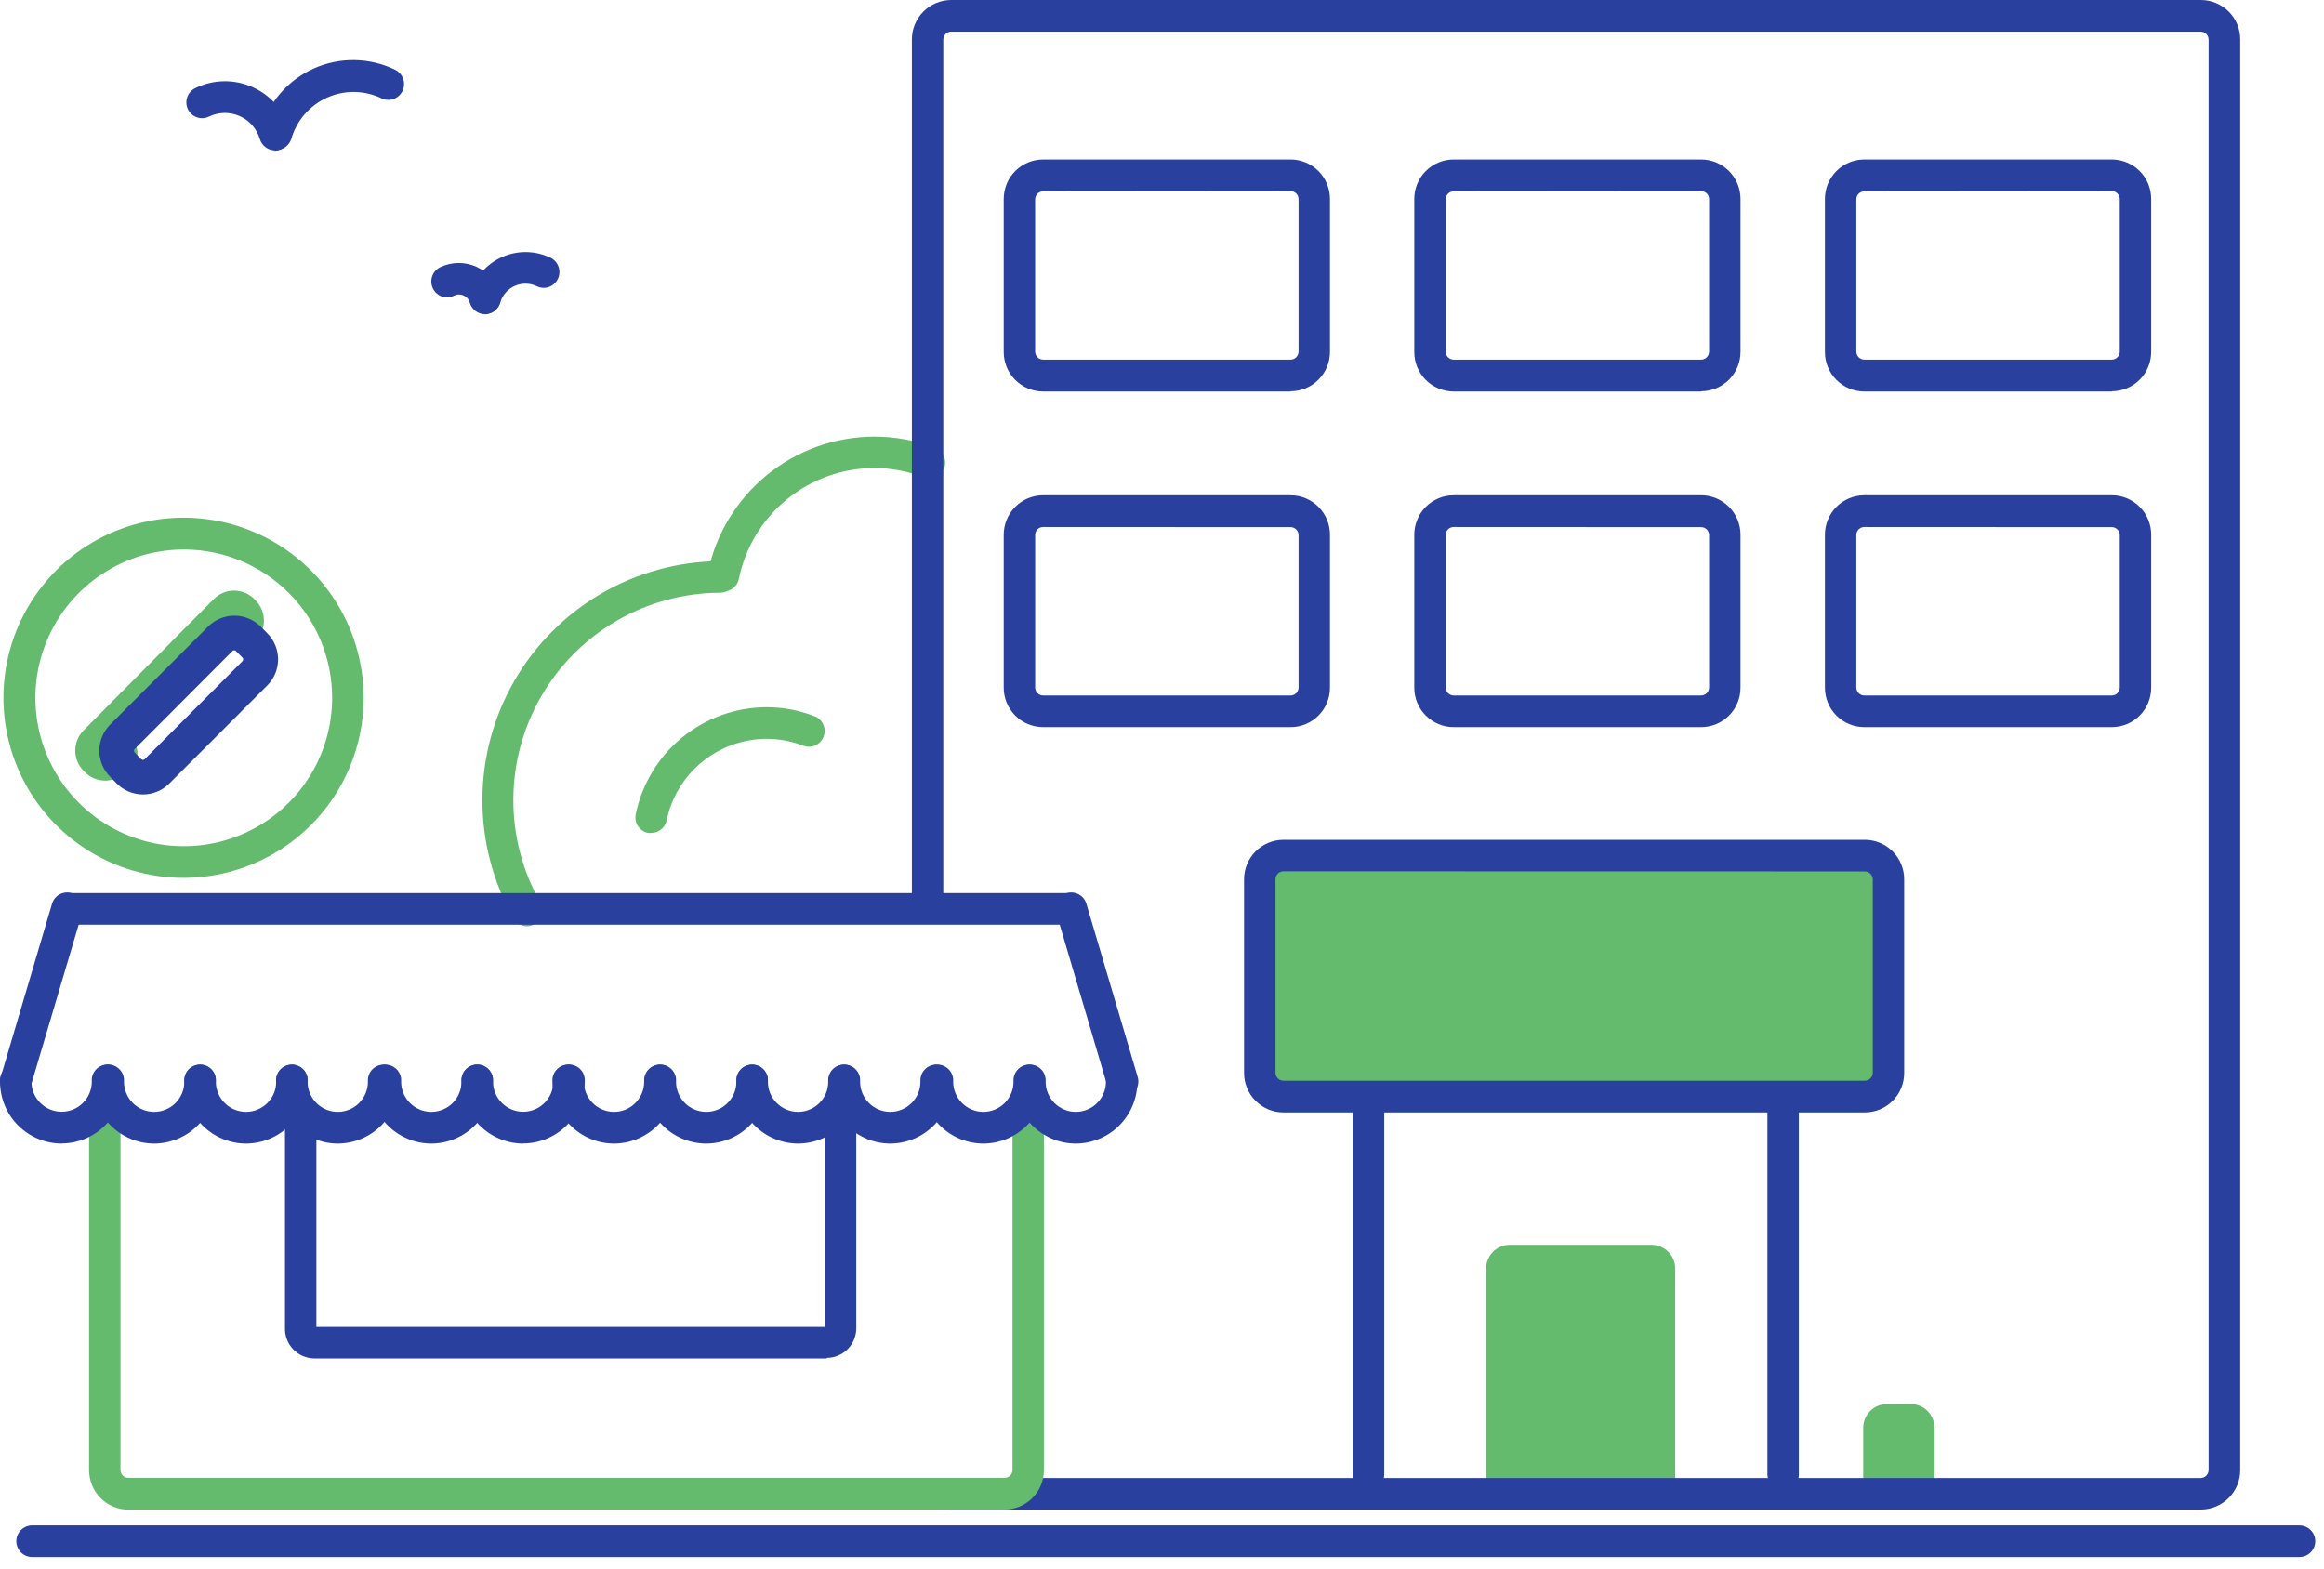 <?xml version="1.0" encoding="UTF-8"?> <svg xmlns="http://www.w3.org/2000/svg" width="117" height="79" viewBox="0 0 117 79" fill="none"> <path d="M26.538 46.636C26.398 46.636 26.261 46.599 26.14 46.528C26.02 46.457 25.92 46.356 25.852 46.234C24.817 44.408 24.277 42.344 24.285 40.245C24.294 38.147 24.85 36.087 25.9 34.27C26.95 32.453 28.456 30.942 30.27 29.886C32.083 28.83 34.142 28.267 36.24 28.252C36.451 28.252 36.654 28.335 36.803 28.485C36.952 28.634 37.036 28.837 37.036 29.048C37.036 29.259 36.952 29.461 36.803 29.611C36.654 29.76 36.451 29.844 36.24 29.844C34.417 29.852 32.628 30.338 31.051 31.252C29.474 32.166 28.163 33.477 27.25 35.055C26.337 36.633 25.852 38.422 25.844 40.245C25.837 42.068 26.306 43.861 27.206 45.446C27.311 45.63 27.339 45.847 27.284 46.051C27.228 46.255 27.095 46.429 26.912 46.534C26.792 46.602 26.658 46.637 26.52 46.636" fill="#64BB6D"></path> <path d="M36.41 29.793C36.357 29.799 36.304 29.799 36.251 29.793C36.148 29.772 36.051 29.731 35.965 29.672C35.878 29.614 35.804 29.539 35.746 29.451C35.689 29.364 35.649 29.266 35.63 29.163C35.611 29.06 35.612 28.955 35.633 28.852C36.024 26.921 37.069 25.183 38.592 23.932C40.114 22.681 42.022 21.992 43.992 21.983C45.047 21.979 46.092 22.171 47.075 22.55C47.272 22.625 47.431 22.776 47.517 22.968C47.603 23.16 47.61 23.379 47.535 23.576C47.459 23.773 47.309 23.932 47.117 24.018C46.924 24.104 46.706 24.11 46.509 24.035C45.709 23.723 44.857 23.564 43.998 23.565C42.396 23.573 40.845 24.132 39.607 25.149C38.368 26.165 37.518 27.577 37.197 29.147C37.161 29.326 37.064 29.487 36.922 29.602C36.781 29.718 36.604 29.782 36.421 29.782" fill="#64BB6D"></path> <path d="M32.783 41.938C32.73 41.943 32.677 41.943 32.624 41.938C32.522 41.917 32.424 41.876 32.338 41.817C32.251 41.758 32.177 41.683 32.12 41.596C32.062 41.508 32.023 41.41 32.003 41.308C31.984 41.205 31.985 41.099 32.006 40.997C32.317 39.481 33.14 38.117 34.337 37.136C35.534 36.155 37.032 35.615 38.58 35.607C39.41 35.606 40.233 35.76 41.006 36.061C41.103 36.098 41.193 36.154 41.269 36.226C41.344 36.297 41.405 36.383 41.448 36.479C41.49 36.574 41.514 36.677 41.517 36.781C41.52 36.885 41.502 36.989 41.465 37.087C41.428 37.184 41.372 37.273 41.3 37.349C41.228 37.425 41.142 37.486 41.047 37.529C40.952 37.571 40.849 37.595 40.745 37.598C40.641 37.6 40.537 37.583 40.439 37.546C39.848 37.316 39.22 37.199 38.586 37.2C37.402 37.205 36.256 37.617 35.341 38.367C34.425 39.117 33.796 40.16 33.559 41.32C33.519 41.496 33.42 41.653 33.279 41.765C33.138 41.878 32.963 41.938 32.783 41.938Z" fill="#64BB6D"></path> <path d="M13.842 7.571C13.671 7.571 13.505 7.516 13.369 7.414C13.232 7.312 13.132 7.168 13.083 7.005C13.008 6.749 12.877 6.513 12.701 6.312C12.526 6.112 12.308 5.952 12.065 5.845C11.821 5.737 11.556 5.683 11.29 5.688C11.023 5.692 10.761 5.755 10.521 5.871C10.428 5.917 10.326 5.944 10.222 5.951C10.117 5.957 10.013 5.943 9.914 5.909C9.816 5.874 9.725 5.821 9.647 5.751C9.569 5.681 9.506 5.597 9.461 5.503C9.37 5.312 9.357 5.094 9.426 4.894C9.495 4.694 9.64 4.53 9.83 4.437C10.278 4.218 10.769 4.099 11.268 4.09C11.767 4.082 12.261 4.183 12.717 4.387C13.172 4.591 13.577 4.892 13.903 5.27C14.229 5.648 14.467 6.093 14.602 6.574C14.63 6.676 14.638 6.782 14.624 6.887C14.611 6.992 14.577 7.094 14.524 7.185C14.472 7.277 14.401 7.357 14.317 7.422C14.233 7.486 14.137 7.533 14.035 7.56C13.963 7.582 13.889 7.593 13.814 7.594" fill="#2A409F"></path> <path d="M13.905 7.56C13.83 7.559 13.755 7.548 13.684 7.526C13.581 7.499 13.485 7.452 13.401 7.388C13.317 7.324 13.247 7.243 13.194 7.152C13.141 7.06 13.107 6.959 13.094 6.854C13.081 6.749 13.089 6.642 13.117 6.54C13.311 5.86 13.652 5.23 14.116 4.696C14.579 4.162 15.155 3.735 15.8 3.447C16.446 3.158 17.148 3.015 17.855 3.027C18.562 3.038 19.259 3.204 19.895 3.514C20.085 3.607 20.23 3.771 20.299 3.97C20.368 4.17 20.355 4.389 20.263 4.579C20.218 4.674 20.155 4.758 20.078 4.828C20 4.897 19.909 4.951 19.811 4.985C19.712 5.019 19.608 5.034 19.503 5.027C19.399 5.021 19.297 4.994 19.204 4.948C18.777 4.744 18.311 4.636 17.838 4.63C17.365 4.624 16.897 4.722 16.466 4.915C16.034 5.109 15.65 5.394 15.34 5.751C15.03 6.108 14.801 6.528 14.67 6.982C14.621 7.146 14.521 7.289 14.384 7.391C14.247 7.493 14.081 7.549 13.91 7.549" fill="#2A409F"></path> <path d="M24.417 15.818C24.247 15.817 24.081 15.762 23.944 15.66C23.807 15.558 23.707 15.414 23.658 15.251C23.637 15.169 23.597 15.093 23.543 15.028C23.488 14.963 23.42 14.912 23.342 14.877C23.265 14.842 23.181 14.825 23.096 14.827C23.012 14.829 22.929 14.85 22.853 14.888C22.76 14.934 22.658 14.961 22.553 14.968C22.449 14.974 22.345 14.96 22.246 14.926C22.148 14.891 22.057 14.838 21.979 14.768C21.901 14.698 21.838 14.614 21.794 14.52C21.701 14.329 21.689 14.111 21.758 13.911C21.827 13.711 21.972 13.547 22.162 13.454C22.446 13.318 22.756 13.246 23.07 13.242C23.385 13.239 23.696 13.303 23.983 13.432C24.27 13.561 24.526 13.751 24.732 13.989C24.938 14.227 25.09 14.506 25.177 14.809C25.205 14.911 25.213 15.017 25.2 15.122C25.186 15.227 25.152 15.329 25.1 15.42C25.047 15.512 24.976 15.592 24.892 15.657C24.808 15.721 24.712 15.768 24.61 15.795C24.538 15.817 24.464 15.828 24.389 15.829" fill="#2A409F"></path> <path d="M24.451 15.812C24.377 15.811 24.302 15.8 24.23 15.778C24.128 15.751 24.032 15.704 23.948 15.64C23.864 15.575 23.794 15.495 23.741 15.403C23.688 15.312 23.654 15.21 23.641 15.105C23.628 15 23.636 14.894 23.664 14.792C23.781 14.386 23.985 14.01 24.263 13.691C24.54 13.372 24.884 13.118 25.269 12.945C25.655 12.772 26.074 12.686 26.496 12.692C26.919 12.697 27.335 12.795 27.716 12.978C27.906 13.071 28.051 13.235 28.12 13.435C28.189 13.634 28.176 13.853 28.084 14.044C28.039 14.138 27.976 14.222 27.899 14.292C27.821 14.362 27.73 14.415 27.631 14.45C27.533 14.484 27.428 14.498 27.324 14.492C27.22 14.485 27.118 14.458 27.024 14.412C26.851 14.329 26.662 14.284 26.469 14.282C26.277 14.279 26.087 14.319 25.911 14.398C25.736 14.476 25.58 14.592 25.454 14.738C25.328 14.883 25.235 15.055 25.183 15.239C25.134 15.403 25.034 15.546 24.897 15.649C24.76 15.751 24.594 15.806 24.423 15.806" fill="#2A409F"></path> <path d="M83.153 75.545H76.001C75.686 75.542 75.384 75.415 75.163 75.191C74.941 74.967 74.816 74.665 74.816 74.349V63.871C74.816 63.555 74.941 63.253 75.163 63.029C75.384 62.805 75.686 62.678 76.001 62.675H83.153C83.468 62.678 83.769 62.805 83.991 63.029C84.213 63.253 84.338 63.555 84.338 63.871V74.349C84.338 74.665 84.213 74.967 83.991 75.191C83.769 75.415 83.468 75.542 83.153 75.545Z" fill="#64BB6D"></path> <path d="M96.206 75.545H94.987C94.672 75.542 94.371 75.415 94.149 75.191C93.927 74.967 93.803 74.664 93.803 74.349V71.89C93.803 71.575 93.927 71.272 94.149 71.048C94.371 70.824 94.672 70.697 94.987 70.694H96.206C96.521 70.697 96.822 70.824 97.044 71.048C97.266 71.272 97.39 71.575 97.39 71.89V74.349C97.39 74.664 97.266 74.967 97.044 75.191C96.822 75.415 96.521 75.542 96.206 75.545Z" fill="#64BB6D"></path> <path d="M52.51 26.534C52.405 26.536 52.305 26.578 52.231 26.652C52.157 26.726 52.115 26.826 52.114 26.931V34.621C52.115 34.726 52.157 34.826 52.231 34.9C52.305 34.974 52.405 35.017 52.51 35.018H64.978C65.083 35.017 65.183 34.974 65.257 34.9C65.331 34.826 65.374 34.726 65.375 34.621V26.937C65.374 26.832 65.331 26.732 65.257 26.658C65.183 26.584 65.083 26.541 64.978 26.54L52.51 26.534ZM64.978 36.611H52.51C52.25 36.61 51.992 36.558 51.752 36.458C51.511 36.357 51.293 36.21 51.109 36.026C50.926 35.841 50.78 35.622 50.681 35.381C50.582 35.14 50.532 34.882 50.532 34.621V26.937C50.53 26.675 50.58 26.416 50.678 26.174C50.776 25.931 50.921 25.711 51.105 25.525C51.289 25.339 51.508 25.191 51.749 25.09C51.99 24.989 52.249 24.937 52.51 24.936H64.978C65.239 24.937 65.496 24.989 65.737 25.089C65.977 25.19 66.195 25.336 66.379 25.521C66.563 25.706 66.708 25.925 66.807 26.166C66.906 26.407 66.957 26.665 66.956 26.925V34.621C66.957 34.882 66.906 35.14 66.807 35.381C66.708 35.622 66.563 35.841 66.379 36.026C66.195 36.21 65.977 36.357 65.737 36.458C65.496 36.558 65.239 36.61 64.978 36.611Z" fill="#2A409F"></path> <path d="M73.179 26.534C73.074 26.536 72.974 26.578 72.9 26.652C72.826 26.726 72.784 26.826 72.782 26.931V34.621C72.784 34.726 72.826 34.826 72.9 34.9C72.974 34.974 73.074 35.017 73.179 35.018H85.647C85.752 35.017 85.852 34.974 85.926 34.9C86 34.826 86.042 34.726 86.044 34.621V26.937C86.042 26.832 86 26.732 85.926 26.658C85.852 26.584 85.752 26.541 85.647 26.54L73.179 26.534ZM85.647 36.611H73.179C72.919 36.61 72.661 36.558 72.421 36.458C72.18 36.357 71.962 36.21 71.778 36.026C71.594 35.841 71.449 35.622 71.35 35.381C71.251 35.14 71.201 34.882 71.201 34.621V26.937C71.199 26.675 71.249 26.416 71.347 26.174C71.445 25.931 71.59 25.711 71.774 25.525C71.958 25.339 72.177 25.191 72.418 25.09C72.659 24.989 72.918 24.937 73.179 24.936H85.647C85.908 24.937 86.165 24.989 86.406 25.089C86.646 25.19 86.864 25.336 87.048 25.521C87.232 25.706 87.377 25.925 87.476 26.166C87.575 26.407 87.626 26.665 87.625 26.925V34.621C87.626 34.882 87.575 35.14 87.476 35.381C87.377 35.622 87.232 35.841 87.048 36.026C86.864 36.21 86.646 36.357 86.406 36.458C86.165 36.558 85.908 36.61 85.647 36.611Z" fill="#2A409F"></path> <path d="M93.853 26.534C93.748 26.536 93.648 26.578 93.574 26.652C93.5 26.726 93.458 26.826 93.456 26.931V34.621C93.458 34.726 93.5 34.826 93.574 34.9C93.648 34.974 93.748 35.017 93.853 35.018H106.321C106.426 35.017 106.526 34.974 106.6 34.9C106.674 34.826 106.716 34.726 106.718 34.621V26.937C106.716 26.832 106.674 26.732 106.6 26.658C106.526 26.584 106.426 26.541 106.321 26.54L93.853 26.534ZM106.321 36.611H93.853C93.593 36.61 93.335 36.558 93.094 36.458C92.854 36.357 92.636 36.21 92.452 36.026C92.268 35.841 92.123 35.622 92.024 35.381C91.925 35.14 91.874 34.882 91.875 34.621V26.937C91.873 26.675 91.922 26.416 92.021 26.174C92.119 25.931 92.264 25.711 92.448 25.525C92.632 25.339 92.851 25.191 93.092 25.09C93.333 24.989 93.591 24.937 93.853 24.936H106.321C106.581 24.937 106.839 24.989 107.08 25.089C107.32 25.19 107.538 25.336 107.722 25.521C107.906 25.706 108.051 25.925 108.15 26.166C108.249 26.407 108.3 26.665 108.299 26.925V34.621C108.3 34.882 108.249 35.14 108.15 35.381C108.051 35.622 107.906 35.841 107.722 36.026C107.538 36.21 107.32 36.357 107.08 36.458C106.839 36.558 106.581 36.61 106.321 36.611Z" fill="#2A409F"></path> <path d="M52.51 9.634C52.405 9.636 52.305 9.678 52.231 9.752C52.157 9.826 52.115 9.926 52.113 10.031V17.71C52.115 17.815 52.157 17.915 52.231 17.989C52.305 18.063 52.405 18.105 52.51 18.107H64.978C65.083 18.105 65.183 18.063 65.257 17.989C65.331 17.915 65.373 17.815 65.375 17.71V10.02C65.373 9.915 65.331 9.815 65.257 9.741C65.183 9.667 65.083 9.624 64.978 9.623L52.51 9.634ZM64.978 19.711H52.51C52.25 19.71 51.992 19.658 51.752 19.557C51.511 19.457 51.293 19.31 51.109 19.126C50.925 18.941 50.78 18.722 50.681 18.481C50.582 18.24 50.532 17.982 50.532 17.721V10.02C50.532 9.759 50.582 9.501 50.681 9.26C50.78 9.019 50.925 8.8 51.109 8.615C51.293 8.431 51.511 8.284 51.752 8.183C51.992 8.083 52.25 8.031 52.51 8.03H64.978C65.239 8.031 65.496 8.083 65.737 8.183C65.977 8.284 66.195 8.431 66.379 8.615C66.563 8.8 66.708 9.019 66.807 9.26C66.906 9.501 66.957 9.759 66.956 10.02V17.71C66.957 17.971 66.906 18.229 66.807 18.47C66.708 18.71 66.563 18.93 66.379 19.114C66.195 19.299 65.977 19.446 65.737 19.546C65.496 19.646 65.239 19.698 64.978 19.699" fill="#2A409F"></path> <path d="M73.179 9.634C73.074 9.636 72.974 9.678 72.9 9.752C72.826 9.826 72.784 9.926 72.782 10.031V17.71C72.784 17.815 72.826 17.915 72.9 17.989C72.974 18.063 73.074 18.105 73.179 18.107H85.647C85.752 18.105 85.852 18.063 85.926 17.989C86 17.915 86.042 17.815 86.044 17.71V10.02C86.042 9.915 86 9.815 85.926 9.741C85.852 9.667 85.752 9.624 85.647 9.623L73.179 9.634ZM85.647 19.711H73.179C72.919 19.71 72.661 19.658 72.42 19.557C72.18 19.457 71.962 19.31 71.778 19.126C71.594 18.941 71.449 18.722 71.35 18.481C71.251 18.24 71.2 17.982 71.201 17.721V10.02C71.2 9.759 71.251 9.501 71.35 9.26C71.449 9.019 71.594 8.8 71.778 8.615C71.962 8.431 72.18 8.284 72.42 8.183C72.661 8.083 72.919 8.031 73.179 8.03H85.647C85.908 8.031 86.165 8.083 86.406 8.183C86.646 8.284 86.864 8.431 87.048 8.615C87.232 8.8 87.377 9.019 87.476 9.26C87.575 9.501 87.626 9.759 87.625 10.02V17.71C87.626 17.971 87.575 18.229 87.476 18.47C87.377 18.71 87.232 18.93 87.048 19.114C86.864 19.299 86.646 19.446 86.406 19.546C86.165 19.646 85.908 19.698 85.647 19.699" fill="#2A409F"></path> <path d="M93.853 9.634C93.748 9.636 93.648 9.678 93.574 9.752C93.5 9.826 93.458 9.926 93.456 10.031V17.71C93.458 17.815 93.5 17.915 93.574 17.989C93.648 18.063 93.748 18.105 93.853 18.107H106.321C106.426 18.105 106.526 18.063 106.6 17.989C106.674 17.915 106.716 17.815 106.718 17.71V10.02C106.716 9.915 106.674 9.815 106.6 9.741C106.526 9.667 106.426 9.624 106.321 9.623L93.853 9.634ZM106.321 19.711H93.853C93.592 19.71 93.335 19.658 93.094 19.557C92.854 19.457 92.636 19.31 92.452 19.126C92.268 18.941 92.123 18.722 92.024 18.481C91.925 18.24 91.874 17.982 91.875 17.721V10.02C91.874 9.759 91.925 9.501 92.024 9.26C92.123 9.019 92.268 8.8 92.452 8.615C92.636 8.431 92.854 8.284 93.094 8.183C93.335 8.083 93.592 8.031 93.853 8.03H106.321C106.581 8.031 106.839 8.083 107.08 8.183C107.32 8.284 107.538 8.431 107.722 8.615C107.906 8.8 108.051 9.019 108.15 9.26C108.249 9.501 108.3 9.759 108.299 10.02V17.71C108.3 17.971 108.249 18.229 108.15 18.47C108.051 18.71 107.906 18.93 107.722 19.114C107.538 19.299 107.32 19.446 107.08 19.546C106.839 19.646 106.581 19.698 106.321 19.699" fill="#2A409F"></path> <path d="M110.793 76.01H47.886C47.675 76.01 47.472 75.926 47.323 75.776C47.174 75.627 47.09 75.425 47.09 75.213C47.09 75.002 47.174 74.8 47.323 74.65C47.472 74.501 47.675 74.417 47.886 74.417H110.793C110.898 74.416 110.998 74.374 111.072 74.299C111.146 74.225 111.188 74.125 111.19 74.02V1.989C111.188 1.884 111.146 1.784 111.072 1.71C110.998 1.636 110.898 1.594 110.793 1.593H47.886C47.781 1.594 47.681 1.636 47.607 1.71C47.533 1.784 47.491 1.884 47.489 1.989V45.463C47.499 45.572 47.485 45.683 47.45 45.787C47.414 45.891 47.357 45.986 47.283 46.067C47.209 46.148 47.118 46.212 47.018 46.257C46.917 46.301 46.809 46.323 46.699 46.323C46.589 46.323 46.48 46.301 46.38 46.257C46.279 46.212 46.189 46.148 46.114 46.067C46.04 45.986 45.983 45.891 45.948 45.787C45.912 45.683 45.899 45.572 45.908 45.463V1.989C45.907 1.729 45.958 1.471 46.057 1.23C46.156 0.989 46.301 0.77 46.485 0.585C46.669 0.4 46.887 0.254 47.127 0.153C47.368 0.053 47.626 0.001 47.886 8.12009e-06H110.793C111.054 -0.001 111.313 0.05 111.555 0.15C111.797 0.25 112.016 0.396 112.201 0.581C112.386 0.766 112.533 0.985 112.632 1.227C112.732 1.469 112.783 1.728 112.782 1.989V74.015C112.783 74.275 112.732 74.533 112.633 74.774C112.534 75.015 112.389 75.234 112.205 75.419C112.022 75.604 111.803 75.751 111.563 75.851C111.323 75.951 111.065 76.003 110.804 76.004" fill="#2A409F"></path> <path d="M50.577 76.01H6.463C6.203 76.009 5.945 75.957 5.705 75.857C5.464 75.756 5.246 75.609 5.062 75.425C4.879 75.24 4.733 75.021 4.634 74.78C4.535 74.539 4.485 74.281 4.485 74.02V55.449C4.476 55.339 4.49 55.229 4.525 55.125C4.561 55.021 4.617 54.926 4.692 54.845C4.766 54.764 4.856 54.7 4.957 54.655C5.057 54.611 5.166 54.588 5.276 54.588C5.386 54.588 5.494 54.611 5.595 54.655C5.695 54.7 5.786 54.764 5.86 54.845C5.934 54.926 5.991 55.021 6.027 55.125C6.062 55.229 6.076 55.339 6.066 55.449V74.015C6.068 74.12 6.11 74.22 6.184 74.294C6.258 74.368 6.358 74.41 6.463 74.412H50.577C50.682 74.41 50.782 74.368 50.856 74.294C50.93 74.22 50.973 74.12 50.974 74.015V55.709C50.965 55.6 50.978 55.49 51.014 55.386C51.049 55.282 51.106 55.187 51.18 55.106C51.255 55.025 51.345 54.96 51.446 54.916C51.546 54.872 51.655 54.849 51.765 54.849C51.874 54.849 51.983 54.872 52.084 54.916C52.184 54.96 52.275 55.025 52.349 55.106C52.423 55.187 52.48 55.282 52.515 55.386C52.551 55.49 52.565 55.6 52.555 55.709V74.015C52.556 74.275 52.505 74.533 52.406 74.774C52.307 75.015 52.162 75.234 51.978 75.419C51.795 75.604 51.576 75.751 51.336 75.851C51.096 75.951 50.838 76.003 50.577 76.004" fill="#64BB6D"></path> <path d="M115.763 78.396H1.619C1.407 78.396 1.205 78.312 1.055 78.162C0.906 78.013 0.822 77.811 0.822 77.6C0.822 77.388 0.906 77.186 1.055 77.036C1.205 76.887 1.407 76.803 1.619 76.803H115.763C115.975 76.803 116.177 76.887 116.326 77.036C116.476 77.186 116.56 77.388 116.56 77.6C116.56 77.811 116.476 78.013 116.326 78.162C116.177 78.312 115.975 78.396 115.763 78.396Z" fill="#2A409F"></path> <path d="M41.629 68.399H15.831C15.633 68.398 15.437 68.358 15.255 68.28C15.072 68.203 14.907 68.09 14.769 67.948C14.631 67.806 14.522 67.638 14.45 67.454C14.377 67.269 14.342 67.072 14.347 66.874V56.044C14.337 55.935 14.351 55.824 14.386 55.72C14.422 55.617 14.479 55.521 14.553 55.44C14.627 55.359 14.718 55.295 14.818 55.251C14.919 55.206 15.027 55.184 15.137 55.184C15.247 55.184 15.356 55.206 15.456 55.251C15.557 55.295 15.647 55.359 15.721 55.44C15.796 55.521 15.852 55.617 15.888 55.72C15.924 55.824 15.937 55.935 15.928 56.044V66.812H41.527V56.197C41.518 56.088 41.531 55.977 41.567 55.873C41.602 55.77 41.659 55.674 41.733 55.593C41.808 55.512 41.898 55.448 41.998 55.404C42.099 55.359 42.208 55.337 42.318 55.337C42.427 55.337 42.536 55.359 42.637 55.404C42.737 55.448 42.827 55.512 42.902 55.593C42.976 55.674 43.033 55.77 43.068 55.873C43.104 55.977 43.117 56.088 43.108 56.197V66.874C43.109 67.07 43.071 67.264 42.997 67.445C42.923 67.626 42.813 67.791 42.675 67.93C42.538 68.069 42.374 68.179 42.193 68.255C42.013 68.33 41.819 68.37 41.623 68.37" fill="#2A409F"></path> <path d="M3.12 57.58C2.71 57.581 2.304 57.5 1.925 57.343C1.546 57.187 1.202 56.957 0.912 56.666C0.622 56.376 0.393 56.032 0.237 55.653C0.081 55.273 0.001 54.867 0.003 54.457C-0.006 54.348 0.007 54.237 0.043 54.133C0.078 54.03 0.135 53.934 0.209 53.853C0.283 53.772 0.374 53.708 0.474 53.664C0.575 53.62 0.684 53.597 0.793 53.597C0.903 53.597 1.012 53.62 1.112 53.664C1.213 53.708 1.303 53.772 1.378 53.853C1.452 53.934 1.509 54.03 1.544 54.133C1.58 54.237 1.593 54.348 1.584 54.457C1.584 54.86 1.744 55.246 2.029 55.531C2.314 55.816 2.7 55.976 3.103 55.976C3.506 55.976 3.892 55.816 4.177 55.531C4.462 55.246 4.622 54.86 4.622 54.457C4.612 54.348 4.626 54.237 4.661 54.133C4.697 54.03 4.754 53.934 4.828 53.853C4.902 53.772 4.993 53.708 5.093 53.664C5.194 53.62 5.302 53.597 5.412 53.597C5.522 53.597 5.631 53.62 5.731 53.664C5.832 53.708 5.922 53.772 5.997 53.853C6.071 53.934 6.128 54.03 6.163 54.133C6.199 54.237 6.212 54.348 6.203 54.457C6.204 55.281 5.879 56.072 5.298 56.657C4.716 57.241 3.927 57.571 3.103 57.574" fill="#2A409F"></path> <path d="M7.761 57.58C6.937 57.577 6.148 57.247 5.566 56.663C4.985 56.078 4.66 55.287 4.661 54.463C4.652 54.353 4.665 54.243 4.701 54.139C4.736 54.035 4.793 53.94 4.867 53.859C4.942 53.778 5.032 53.714 5.133 53.669C5.233 53.625 5.342 53.602 5.452 53.602C5.561 53.602 5.67 53.625 5.771 53.669C5.871 53.714 5.962 53.778 6.036 53.859C6.11 53.94 6.167 54.035 6.202 54.139C6.238 54.243 6.251 54.353 6.242 54.463C6.242 54.662 6.282 54.86 6.358 55.044C6.434 55.228 6.546 55.396 6.687 55.537C6.828 55.678 6.996 55.79 7.18 55.866C7.364 55.943 7.562 55.982 7.761 55.982C7.96 55.982 8.158 55.943 8.342 55.866C8.527 55.79 8.694 55.678 8.835 55.537C8.976 55.396 9.088 55.228 9.164 55.044C9.241 54.86 9.28 54.662 9.28 54.463C9.271 54.353 9.284 54.243 9.32 54.139C9.355 54.035 9.412 53.94 9.486 53.859C9.561 53.778 9.651 53.714 9.751 53.669C9.852 53.625 9.961 53.602 10.07 53.602C10.18 53.602 10.289 53.625 10.389 53.669C10.49 53.714 10.58 53.778 10.655 53.859C10.729 53.94 10.786 54.035 10.821 54.139C10.857 54.243 10.87 54.353 10.861 54.463C10.863 55.287 10.537 56.078 9.956 56.663C9.375 57.247 8.585 57.577 7.761 57.58Z" fill="#2A409F"></path> <path d="M12.386 57.58C11.562 57.577 10.773 57.247 10.191 56.663C9.61 56.078 9.285 55.287 9.286 54.463C9.277 54.353 9.29 54.243 9.326 54.139C9.361 54.035 9.418 53.94 9.492 53.859C9.567 53.778 9.657 53.714 9.758 53.669C9.858 53.625 9.967 53.602 10.077 53.602C10.187 53.602 10.295 53.625 10.396 53.669C10.496 53.714 10.586 53.778 10.661 53.859C10.735 53.94 10.792 54.035 10.827 54.139C10.863 54.243 10.877 54.353 10.867 54.463C10.867 54.866 11.027 55.252 11.312 55.537C11.597 55.822 11.983 55.982 12.386 55.982C12.789 55.982 13.175 55.822 13.46 55.537C13.745 55.252 13.905 54.866 13.905 54.463C13.896 54.353 13.909 54.243 13.945 54.139C13.98 54.035 14.037 53.94 14.111 53.859C14.185 53.778 14.276 53.714 14.376 53.669C14.477 53.625 14.586 53.602 14.695 53.602C14.805 53.602 14.914 53.625 15.014 53.669C15.115 53.714 15.205 53.778 15.28 53.859C15.354 53.94 15.411 54.035 15.446 54.139C15.482 54.243 15.495 54.353 15.486 54.463C15.488 55.287 15.162 56.078 14.581 56.663C14 57.247 13.21 57.577 12.386 57.58Z" fill="#2A409F"></path> <path d="M17.004 57.58C16.18 57.577 15.391 57.247 14.809 56.663C14.228 56.078 13.903 55.287 13.904 54.463C13.895 54.353 13.909 54.243 13.944 54.139C13.979 54.035 14.036 53.94 14.111 53.859C14.185 53.778 14.275 53.714 14.376 53.669C14.476 53.625 14.585 53.602 14.695 53.602C14.805 53.602 14.913 53.625 15.014 53.669C15.114 53.714 15.205 53.778 15.279 53.859C15.353 53.94 15.41 54.035 15.446 54.139C15.481 54.243 15.495 54.353 15.485 54.463C15.485 54.662 15.525 54.86 15.601 55.044C15.677 55.228 15.789 55.396 15.93 55.537C16.071 55.678 16.239 55.79 16.423 55.866C16.607 55.943 16.805 55.982 17.004 55.982C17.204 55.982 17.401 55.943 17.585 55.866C17.77 55.79 17.937 55.678 18.078 55.537C18.219 55.396 18.331 55.228 18.407 55.044C18.484 54.86 18.523 54.662 18.523 54.463C18.514 54.353 18.527 54.243 18.563 54.139C18.598 54.035 18.655 53.94 18.729 53.859C18.804 53.778 18.894 53.714 18.995 53.669C19.095 53.625 19.204 53.602 19.314 53.602C19.424 53.602 19.532 53.625 19.633 53.669C19.733 53.714 19.824 53.778 19.898 53.859C19.972 53.94 20.029 54.035 20.064 54.139C20.1 54.243 20.113 54.353 20.104 54.463C20.106 55.287 19.78 56.078 19.199 56.663C18.618 57.247 17.828 57.577 17.004 57.58Z" fill="#2A409F"></path> <path d="M21.714 57.58C20.89 57.577 20.101 57.247 19.519 56.663C18.938 56.078 18.613 55.287 18.614 54.463C18.605 54.353 18.618 54.243 18.654 54.139C18.689 54.035 18.746 53.94 18.82 53.859C18.895 53.778 18.985 53.714 19.086 53.669C19.186 53.625 19.295 53.602 19.405 53.602C19.515 53.602 19.623 53.625 19.724 53.669C19.824 53.714 19.915 53.778 19.989 53.859C20.063 53.94 20.12 54.035 20.155 54.139C20.191 54.243 20.205 54.353 20.195 54.463C20.195 54.866 20.355 55.252 20.64 55.537C20.925 55.822 21.311 55.982 21.714 55.982C22.117 55.982 22.503 55.822 22.788 55.537C23.073 55.252 23.233 54.866 23.233 54.463C23.224 54.353 23.237 54.243 23.273 54.139C23.308 54.035 23.365 53.94 23.439 53.859C23.514 53.778 23.604 53.714 23.704 53.669C23.805 53.625 23.914 53.602 24.024 53.602C24.133 53.602 24.242 53.625 24.343 53.669C24.443 53.714 24.534 53.778 24.608 53.859C24.682 53.94 24.739 54.035 24.774 54.139C24.81 54.243 24.823 54.353 24.814 54.463C24.816 55.287 24.49 56.078 23.909 56.663C23.328 57.247 22.538 57.577 21.714 57.58Z" fill="#2A409F"></path> <path d="M26.367 57.58C25.956 57.582 25.549 57.503 25.169 57.347C24.789 57.191 24.443 56.961 24.152 56.67C23.862 56.38 23.631 56.035 23.474 55.655C23.318 55.275 23.238 54.868 23.239 54.457C23.23 54.348 23.243 54.237 23.279 54.133C23.314 54.03 23.371 53.934 23.445 53.853C23.52 53.772 23.61 53.708 23.711 53.664C23.811 53.62 23.92 53.597 24.03 53.597C24.14 53.597 24.248 53.62 24.349 53.664C24.449 53.708 24.54 53.772 24.614 53.853C24.688 53.934 24.745 54.03 24.78 54.133C24.816 54.237 24.83 54.348 24.82 54.457C24.82 54.86 24.98 55.246 25.265 55.531C25.55 55.816 25.936 55.976 26.339 55.976C26.742 55.976 27.128 55.816 27.413 55.531C27.698 55.246 27.858 54.86 27.858 54.457C27.849 54.348 27.862 54.237 27.898 54.133C27.933 54.03 27.99 53.934 28.064 53.853C28.139 53.772 28.229 53.708 28.329 53.664C28.43 53.62 28.539 53.597 28.649 53.597C28.758 53.597 28.867 53.62 28.968 53.664C29.068 53.708 29.159 53.772 29.233 53.853C29.307 53.934 29.364 54.03 29.399 54.133C29.435 54.237 29.448 54.348 29.439 54.457C29.441 55.281 29.115 56.072 28.534 56.657C27.953 57.241 27.163 57.571 26.339 57.574" fill="#2A409F"></path> <path d="M30.912 57.58C30.088 57.577 29.299 57.247 28.718 56.663C28.137 56.078 27.811 55.287 27.812 54.463C27.803 54.353 27.817 54.243 27.852 54.139C27.888 54.035 27.944 53.94 28.019 53.859C28.093 53.778 28.183 53.714 28.284 53.669C28.384 53.625 28.493 53.602 28.603 53.602C28.713 53.602 28.822 53.625 28.922 53.669C29.023 53.714 29.113 53.778 29.187 53.859C29.262 53.94 29.318 54.035 29.354 54.139C29.389 54.243 29.403 54.353 29.394 54.463C29.394 54.866 29.554 55.252 29.838 55.537C30.123 55.822 30.51 55.982 30.912 55.982C31.315 55.982 31.702 55.822 31.986 55.537C32.271 55.252 32.431 54.866 32.431 54.463C32.422 54.353 32.435 54.243 32.471 54.139C32.507 54.035 32.563 53.94 32.638 53.859C32.712 53.778 32.802 53.714 32.903 53.669C33.003 53.625 33.112 53.602 33.222 53.602C33.332 53.602 33.44 53.625 33.541 53.669C33.642 53.714 33.732 53.778 33.806 53.859C33.88 53.94 33.937 54.035 33.973 54.139C34.008 54.243 34.022 54.353 34.012 54.463C34.014 55.287 33.688 56.078 33.107 56.663C32.526 57.247 31.737 57.577 30.912 57.58Z" fill="#2A409F"></path> <path d="M35.554 57.58C34.73 57.577 33.941 57.247 33.359 56.663C32.778 56.078 32.453 55.287 32.454 54.463C32.445 54.353 32.458 54.243 32.494 54.139C32.529 54.035 32.586 53.94 32.66 53.859C32.735 53.778 32.825 53.714 32.925 53.669C33.026 53.625 33.135 53.602 33.245 53.602C33.354 53.602 33.463 53.625 33.564 53.669C33.664 53.714 33.755 53.778 33.829 53.859C33.903 53.94 33.96 54.035 33.995 54.139C34.031 54.243 34.044 54.353 34.035 54.463C34.035 54.866 34.195 55.252 34.48 55.537C34.765 55.822 35.151 55.982 35.554 55.982C35.957 55.982 36.343 55.822 36.628 55.537C36.913 55.252 37.073 54.866 37.073 54.463C37.064 54.353 37.077 54.243 37.113 54.139C37.148 54.035 37.205 53.94 37.279 53.859C37.353 53.778 37.444 53.714 37.544 53.669C37.645 53.625 37.754 53.602 37.863 53.602C37.973 53.602 38.082 53.625 38.182 53.669C38.283 53.714 38.373 53.778 38.448 53.859C38.522 53.94 38.579 54.035 38.614 54.139C38.65 54.243 38.663 54.353 38.654 54.463C38.656 55.287 38.33 56.078 37.749 56.663C37.167 57.247 36.378 57.577 35.554 57.58Z" fill="#2A409F"></path> <path d="M40.178 57.58C39.354 57.577 38.565 57.247 37.983 56.663C37.402 56.078 37.077 55.287 37.078 54.463C37.069 54.353 37.082 54.243 37.118 54.139C37.153 54.035 37.21 53.94 37.284 53.859C37.359 53.778 37.449 53.714 37.55 53.669C37.65 53.625 37.759 53.602 37.869 53.602C37.978 53.602 38.087 53.625 38.188 53.669C38.288 53.714 38.379 53.778 38.453 53.859C38.527 53.94 38.584 54.035 38.619 54.139C38.655 54.243 38.669 54.353 38.659 54.463C38.659 54.866 38.819 55.252 39.104 55.537C39.389 55.822 39.775 55.982 40.178 55.982C40.581 55.982 40.967 55.822 41.252 55.537C41.537 55.252 41.697 54.866 41.697 54.463C41.688 54.353 41.701 54.243 41.737 54.139C41.772 54.035 41.829 53.94 41.903 53.859C41.977 53.778 42.068 53.714 42.168 53.669C42.269 53.625 42.378 53.602 42.487 53.602C42.597 53.602 42.706 53.625 42.806 53.669C42.907 53.714 42.997 53.778 43.072 53.859C43.146 53.94 43.203 54.035 43.238 54.139C43.274 54.243 43.287 54.353 43.278 54.463C43.28 55.287 42.954 56.078 42.373 56.663C41.792 57.247 41.002 57.577 40.178 57.58Z" fill="#2A409F"></path> <path d="M44.82 57.58C43.995 57.577 43.206 57.247 42.625 56.663C42.044 56.078 41.718 55.287 41.72 54.463C41.71 54.353 41.724 54.243 41.759 54.139C41.795 54.035 41.852 53.94 41.926 53.859C42 53.778 42.091 53.714 42.191 53.669C42.292 53.625 42.4 53.602 42.51 53.602C42.62 53.602 42.729 53.625 42.829 53.669C42.93 53.714 43.02 53.778 43.094 53.859C43.169 53.94 43.225 54.035 43.261 54.139C43.297 54.243 43.31 54.353 43.301 54.463C43.301 54.866 43.461 55.252 43.746 55.537C44.031 55.822 44.417 55.982 44.82 55.982C45.222 55.982 45.609 55.822 45.894 55.537C46.178 55.252 46.339 54.866 46.339 54.463C46.329 54.353 46.343 54.243 46.378 54.139C46.414 54.035 46.471 53.94 46.545 53.859C46.619 53.778 46.709 53.714 46.81 53.669C46.911 53.625 47.019 53.602 47.129 53.602C47.239 53.602 47.347 53.625 47.448 53.669C47.549 53.714 47.639 53.778 47.713 53.859C47.788 53.94 47.844 54.035 47.88 54.139C47.915 54.243 47.929 54.353 47.92 54.463C47.921 55.287 47.596 56.078 47.014 56.663C46.433 57.247 45.644 57.577 44.82 57.58Z" fill="#2A409F"></path> <path d="M49.506 57.58C48.682 57.577 47.893 57.247 47.311 56.663C46.73 56.078 46.405 55.287 46.406 54.463C46.397 54.353 46.41 54.243 46.446 54.139C46.481 54.035 46.538 53.94 46.612 53.859C46.687 53.778 46.777 53.714 46.878 53.669C46.978 53.625 47.087 53.602 47.197 53.602C47.307 53.602 47.415 53.625 47.516 53.669C47.616 53.714 47.707 53.778 47.781 53.859C47.855 53.94 47.912 54.035 47.947 54.139C47.983 54.243 47.997 54.353 47.987 54.463C47.987 54.662 48.027 54.86 48.103 55.044C48.179 55.228 48.291 55.396 48.432 55.537C48.573 55.678 48.741 55.79 48.925 55.866C49.109 55.943 49.307 55.982 49.506 55.982C49.706 55.982 49.903 55.943 50.087 55.866C50.272 55.79 50.439 55.678 50.58 55.537C50.721 55.396 50.833 55.228 50.909 55.044C50.986 54.86 51.025 54.662 51.025 54.463C51.016 54.353 51.029 54.243 51.065 54.139C51.1 54.035 51.157 53.94 51.231 53.859C51.306 53.778 51.396 53.714 51.496 53.669C51.597 53.625 51.706 53.602 51.816 53.602C51.925 53.602 52.034 53.625 52.135 53.669C52.235 53.714 52.325 53.778 52.4 53.859C52.474 53.94 52.531 54.035 52.566 54.139C52.602 54.243 52.615 54.353 52.606 54.463C52.608 55.287 52.282 56.078 51.701 56.663C51.12 57.247 50.33 57.577 49.506 57.58Z" fill="#2A409F"></path> <path d="M54.16 57.58C53.335 57.577 52.546 57.247 51.965 56.663C51.383 56.078 51.058 55.287 51.059 54.463C51.05 54.353 51.064 54.243 51.099 54.139C51.135 54.035 51.191 53.94 51.266 53.859C51.34 53.778 51.43 53.714 51.531 53.669C51.632 53.625 51.74 53.602 51.85 53.602C51.96 53.602 52.069 53.625 52.169 53.669C52.27 53.714 52.36 53.778 52.434 53.859C52.509 53.94 52.565 54.035 52.601 54.139C52.636 54.243 52.65 54.353 52.641 54.463C52.641 54.866 52.801 55.252 53.086 55.537C53.37 55.822 53.757 55.982 54.16 55.982C54.562 55.982 54.949 55.822 55.233 55.537C55.518 55.252 55.678 54.866 55.678 54.463C55.669 54.353 55.683 54.243 55.718 54.139C55.754 54.035 55.81 53.94 55.885 53.859C55.959 53.778 56.049 53.714 56.15 53.669C56.25 53.625 56.359 53.602 56.469 53.602C56.579 53.602 56.687 53.625 56.788 53.669C56.889 53.714 56.979 53.778 57.053 53.859C57.127 53.94 57.184 54.035 57.22 54.139C57.255 54.243 57.269 54.353 57.26 54.463C57.261 55.287 56.935 56.078 56.354 56.663C55.773 57.247 54.984 57.577 54.16 57.58Z" fill="#2A409F"></path> <path d="M68.9 75.012C68.689 75.012 68.487 74.929 68.339 74.78C68.19 74.631 68.106 74.429 68.106 74.219V55.114C68.097 55.005 68.111 54.895 68.146 54.791C68.182 54.687 68.238 54.591 68.313 54.511C68.387 54.43 68.477 54.365 68.578 54.321C68.678 54.277 68.787 54.254 68.897 54.254C69.007 54.254 69.115 54.277 69.216 54.321C69.317 54.365 69.407 54.43 69.481 54.511C69.555 54.591 69.612 54.687 69.648 54.791C69.683 54.895 69.697 55.005 69.688 55.114V74.241C69.688 74.346 69.667 74.449 69.627 74.545C69.587 74.641 69.529 74.729 69.455 74.802C69.382 74.876 69.294 74.935 69.198 74.975C69.102 75.014 68.998 75.035 68.894 75.035" fill="#2A409F"></path> <path d="M89.773 75.012C89.566 75.012 89.368 74.932 89.22 74.788C89.072 74.644 88.985 74.448 88.979 74.241V55.114C88.97 55.005 88.984 54.895 89.019 54.791C89.055 54.687 89.111 54.591 89.186 54.511C89.26 54.43 89.35 54.365 89.451 54.321C89.552 54.277 89.66 54.254 89.77 54.254C89.88 54.254 89.989 54.277 90.089 54.321C90.19 54.365 90.28 54.43 90.354 54.511C90.428 54.591 90.485 54.687 90.521 54.791C90.556 54.895 90.57 55.005 90.561 55.114V74.241C90.561 74.346 90.54 74.449 90.5 74.545C90.46 74.641 90.402 74.729 90.328 74.802C90.254 74.876 90.167 74.935 90.071 74.975C89.975 75.014 89.871 75.035 89.767 75.035" fill="#2A409F"></path> <path d="M93.904 55.216H64.61C64.295 55.213 63.994 55.086 63.772 54.862C63.55 54.638 63.426 54.336 63.426 54.02V44.273C63.424 43.957 63.548 43.653 63.77 43.428C63.992 43.202 64.294 43.074 64.61 43.071H93.888C94.203 43.074 94.504 43.202 94.726 43.425C94.948 43.649 95.072 43.952 95.072 44.267V54.015C95.072 54.33 94.948 54.633 94.726 54.856C94.504 55.08 94.203 55.208 93.888 55.211" fill="#64BB6D"></path> <path d="M64.61 43.87C64.505 43.872 64.405 43.914 64.331 43.988C64.257 44.062 64.215 44.163 64.213 44.267V54.015C64.215 54.12 64.257 54.22 64.331 54.294C64.405 54.368 64.505 54.41 64.61 54.412H93.887C93.992 54.41 94.092 54.368 94.166 54.294C94.24 54.22 94.282 54.12 94.284 54.015V44.273C94.282 44.168 94.24 44.068 94.166 43.994C94.092 43.92 93.992 43.878 93.887 43.876L64.61 43.87ZM93.887 56.01H64.61C64.349 56.009 64.091 55.957 63.851 55.857C63.611 55.756 63.392 55.61 63.209 55.425C63.025 55.24 62.88 55.021 62.781 54.78C62.682 54.539 62.631 54.281 62.632 54.021V44.273C62.631 44.012 62.682 43.754 62.781 43.513C62.88 43.273 63.025 43.053 63.209 42.869C63.392 42.684 63.611 42.537 63.851 42.437C64.091 42.337 64.349 42.284 64.61 42.284H93.887C94.147 42.284 94.405 42.337 94.646 42.437C94.886 42.537 95.104 42.684 95.288 42.869C95.472 43.053 95.617 43.273 95.716 43.513C95.815 43.754 95.866 44.012 95.865 44.273V54.021C95.866 54.281 95.815 54.539 95.716 54.78C95.617 55.021 95.472 55.24 95.288 55.425C95.104 55.61 94.886 55.756 94.646 55.857C94.405 55.957 94.147 56.009 93.887 56.01Z" fill="#2A409F"></path> <path d="M0.796 55.251C0.72 55.25 0.643 55.239 0.57 55.217C0.368 55.155 0.199 55.016 0.099 54.83C-0.001 54.645 -0.023 54.427 0.037 54.225L2.61 45.537C2.636 45.433 2.682 45.335 2.747 45.249C2.812 45.163 2.893 45.092 2.987 45.039C3.08 44.985 3.183 44.952 3.289 44.939C3.396 44.927 3.504 44.937 3.607 44.967C3.71 44.998 3.805 45.049 3.888 45.118C3.97 45.187 4.038 45.271 4.087 45.367C4.136 45.463 4.165 45.567 4.172 45.674C4.179 45.782 4.164 45.889 4.129 45.99L1.55 54.678C1.501 54.842 1.401 54.985 1.264 55.087C1.128 55.19 0.961 55.245 0.791 55.245" fill="#2A409F"></path> <path d="M56.511 55.251C56.34 55.25 56.174 55.195 56.038 55.093C55.901 54.991 55.8 54.847 55.752 54.684L53.184 45.99C53.149 45.889 53.134 45.782 53.141 45.674C53.149 45.567 53.178 45.463 53.226 45.367C53.275 45.271 53.343 45.187 53.425 45.118C53.508 45.049 53.603 44.998 53.706 44.967C53.809 44.937 53.917 44.927 54.024 44.939C54.13 44.952 54.233 44.985 54.327 45.039C54.42 45.092 54.501 45.163 54.566 45.249C54.631 45.335 54.677 45.433 54.703 45.537L57.276 54.225C57.336 54.427 57.314 54.645 57.214 54.83C57.114 55.016 56.945 55.155 56.743 55.217C56.67 55.239 56.594 55.25 56.517 55.251" fill="#2A409F"></path> <path d="M53.843 46.557H3.404C3.192 46.557 2.99 46.473 2.841 46.324C2.691 46.174 2.607 45.972 2.607 45.761C2.607 45.549 2.691 45.347 2.841 45.198C2.99 45.048 3.192 44.964 3.404 44.964H53.843C54.054 44.964 54.256 45.048 54.406 45.198C54.555 45.347 54.639 45.549 54.639 45.761C54.639 45.972 54.555 46.174 54.406 46.324C54.256 46.473 54.054 46.557 53.843 46.557Z" fill="#2A409F"></path> <path d="M9.292 27.668C7.813 27.66 6.365 28.091 5.131 28.907C3.897 29.723 2.934 30.887 2.362 32.251C1.791 33.615 1.637 35.118 1.921 36.57C2.205 38.021 2.913 39.356 3.956 40.405C4.999 41.453 6.33 42.169 7.78 42.46C9.23 42.752 10.734 42.606 12.101 42.042C13.468 41.478 14.637 40.52 15.46 39.291C16.282 38.062 16.721 36.616 16.721 35.137C16.724 33.163 15.945 31.268 14.553 29.868C13.161 28.468 11.271 27.677 9.297 27.668H9.292ZM9.297 44.199C7.501 44.21 5.743 43.688 4.244 42.699C2.746 41.709 1.574 40.297 0.879 38.641C0.184 36.985 -0.003 35.16 0.34 33.397C0.684 31.635 1.543 30.014 2.809 28.74C4.074 27.466 5.69 26.597 7.451 26.242C9.211 25.888 11.037 26.064 12.697 26.749C14.358 27.433 15.777 28.596 16.776 30.088C17.775 31.58 18.308 33.336 18.308 35.132C18.308 37.527 17.361 39.824 15.672 41.523C13.984 43.222 11.692 44.184 9.297 44.199Z" fill="#64BB6D"></path> <path d="M5.29 39.302C5.103 39.303 4.917 39.266 4.744 39.194C4.571 39.122 4.413 39.016 4.281 38.883L4.208 38.809C3.94 38.539 3.789 38.173 3.789 37.792C3.789 37.411 3.94 37.045 4.208 36.775L10.771 30.155C10.903 30.022 11.061 29.917 11.234 29.845C11.408 29.773 11.594 29.735 11.782 29.735C11.97 29.735 12.156 29.773 12.33 29.845C12.503 29.917 12.661 30.022 12.794 30.155L12.867 30.229C13.136 30.5 13.286 30.865 13.286 31.246C13.286 31.627 13.136 31.993 12.867 32.264C12.794 32.34 12.706 32.4 12.608 32.442C12.511 32.483 12.406 32.504 12.301 32.504C12.195 32.504 12.09 32.483 11.993 32.442C11.895 32.4 11.807 32.34 11.734 32.264C11.655 32.184 11.593 32.09 11.553 31.985C11.513 31.881 11.496 31.769 11.502 31.657L6.078 37.109C6.19 37.103 6.302 37.12 6.406 37.16C6.511 37.2 6.606 37.262 6.684 37.342C6.759 37.416 6.818 37.504 6.859 37.601C6.899 37.699 6.92 37.803 6.92 37.908C6.92 38.014 6.899 38.118 6.859 38.215C6.818 38.312 6.759 38.401 6.684 38.475L6.276 38.889C6.144 39.022 5.987 39.127 5.814 39.2C5.641 39.272 5.455 39.308 5.268 39.308" fill="#64BB6D"></path> <path d="M11.79 32.742C11.774 32.741 11.757 32.745 11.742 32.751C11.727 32.758 11.714 32.767 11.703 32.779L6.78 37.713C6.757 37.736 6.744 37.768 6.744 37.8C6.744 37.833 6.757 37.864 6.78 37.887L7.11 38.223C7.134 38.245 7.165 38.258 7.198 38.258C7.23 38.258 7.262 38.245 7.285 38.223L12.208 33.288C12.231 33.265 12.243 33.234 12.243 33.201C12.243 33.169 12.231 33.138 12.208 33.114L11.877 32.779C11.866 32.767 11.852 32.758 11.837 32.751C11.822 32.745 11.806 32.741 11.79 32.742ZM7.198 40C6.704 39.998 6.23 39.801 5.881 39.453L5.551 39.117C5.376 38.944 5.238 38.739 5.143 38.512C5.049 38.285 5 38.042 5 37.797C5 37.552 5.049 37.309 5.143 37.082C5.238 36.855 5.376 36.65 5.551 36.476L10.48 31.542C10.83 31.195 11.305 31 11.799 31C12.294 31 12.768 31.195 13.119 31.542L13.45 31.878C13.624 32.051 13.762 32.257 13.857 32.483C13.951 32.71 14 32.953 14 33.198C14 33.444 13.951 33.687 13.857 33.913C13.762 34.14 13.624 34.346 13.45 34.519L8.52 39.453C8.171 39.801 7.698 39.998 7.204 40" fill="#2A409F"></path> </svg> 